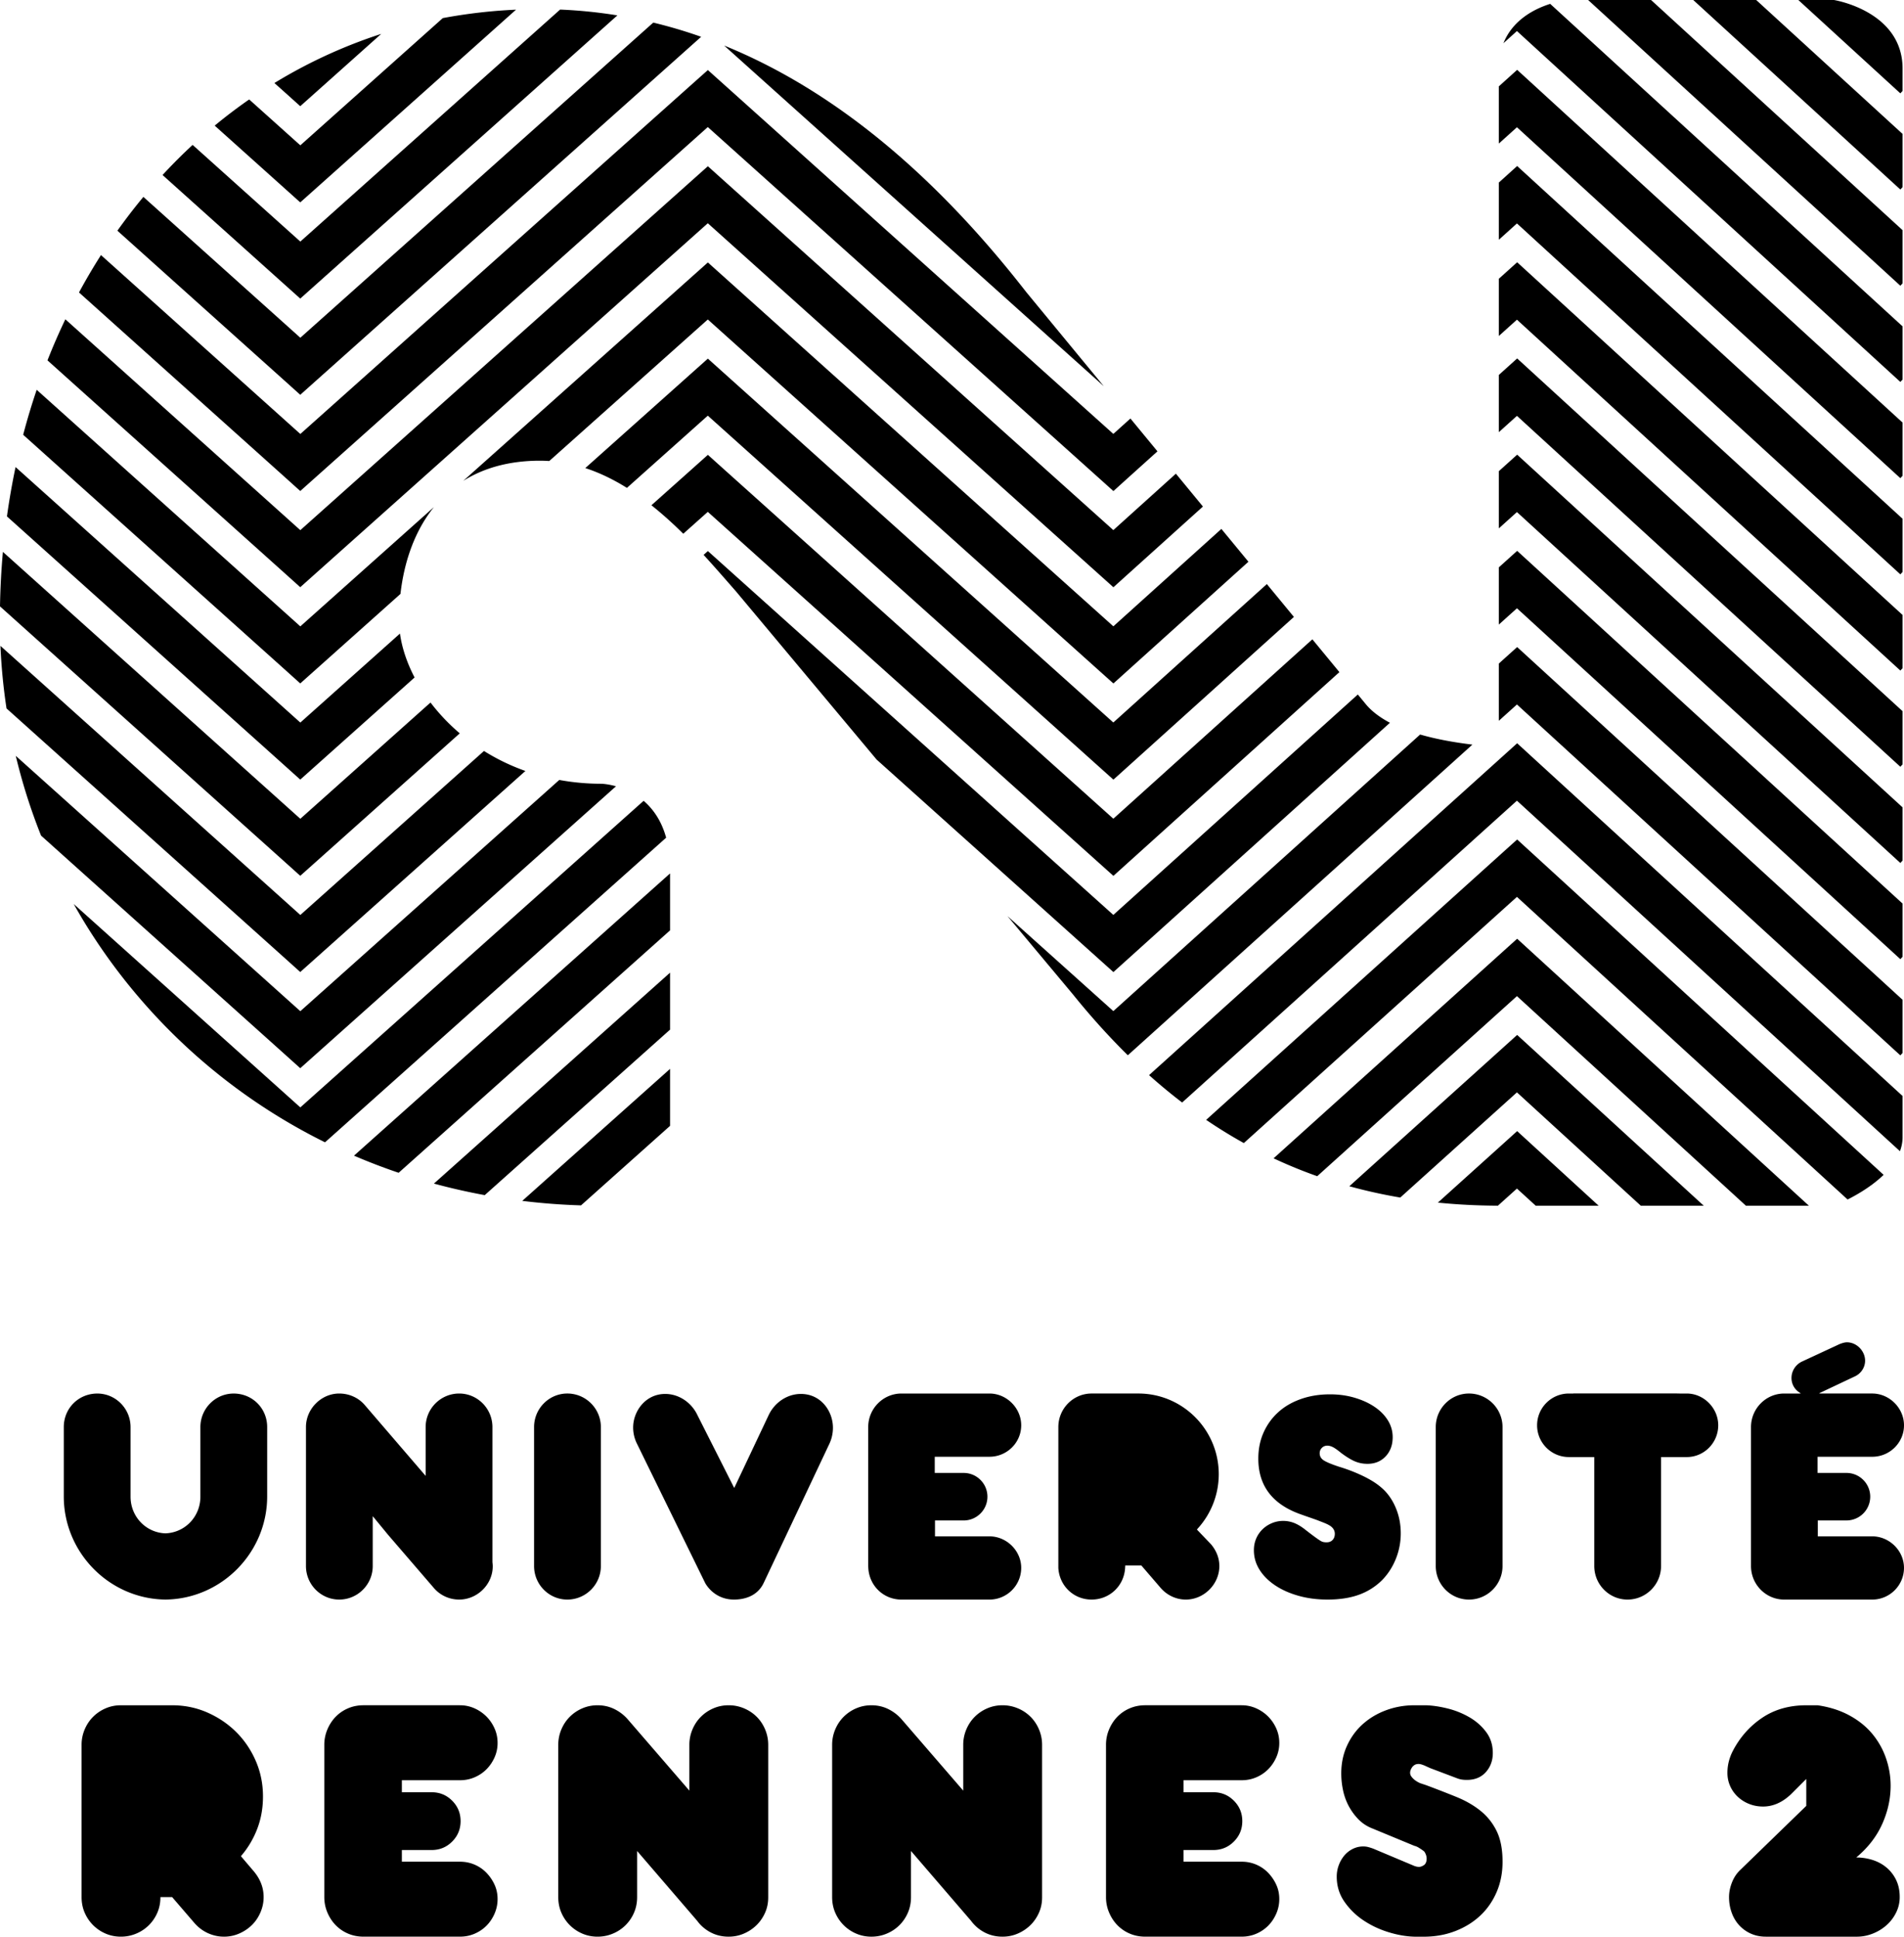 <svg xmlns="http://www.w3.org/2000/svg" viewBox="0 -185.219 600 610.219"><path d="M347.84-63.521L323.386-93.2c-29.58-38.001-61.428-63.957-95.182-77.665L346.38-64.833l1.461 1.312zM94.617-151.758l4.474-3.989 21.042-18.793a158.177 158.177 0 0 0-33.66 15.48l3.688 3.297 4.456 4.005zm116.535 290.963v-17.952l-74.413 66.46a198.376 198.376 0 0 0 16.016 3.634l58.397-52.142zm-8.33-72.101l-108.18 96.602-71.41-64.077c8.146 14.517 18.34 28.002 30.432 40.1a185.015 185.015 0 0 0 48.76 34.978l107.495-95.98c-1.483-5.417-4.168-9.103-7.097-11.623zM227.526-68.22l-4.458-4.001-4.471 3.991-34.158 30.495c4.605 1.5 8.978 3.653 13.12 6.244l25.489-22.762 123.33 110.666 4.485 4.022 4.472-4.027 52.408-47.244-8.525-10.348L350.84 42.43 227.526-68.22zm0-30.309l-4.458-3.995-4.471 3.989-72.614 64.826c6.312-3.968 14.281-6.35 24.185-6.35.985 0 1.958.041 2.92.102l49.961-44.601L346.377 26.11l4.486 4.02 4.472-4.03 38.078-34.324-8.522-10.341-34.046 30.69-123.32-110.653zM94.616-60.82l4.475-4 121.863-108.806a153.408 153.408 0 0 0-15.09-4.474L94.642-78.8l-49.46-44.38a183.048 183.048 0 0 0-8.191 10.65l53.172 47.697 4.455 4.01zm0 30.313l4.475-3.993 123.958-110.684L346.379-34.52l4.484 4.032 4.472-4.042 9.411-8.478-8.52-10.345-5.383 4.853-123.315-110.653-4.458-3.994-4.47 3.98L94.643-48.479l-62.824-56.37a191.153 191.153 0 0 0-6.926 11.78l65.27 58.548 4.454 4.012zm0-90.942l4.475-3.99 63.528-56.735a166.13 166.13 0 0 0-23.09 2.662l-44.888 40.085-16.117-14.455a162.305 162.305 0 0 0-10.867 8.246l22.505 20.187 4.455 4zm0 30.31l4.475-3.995 95.463-85.237a152.04 152.04 0 0 0-18.047-1.832l-81.864 73.099-33.945-30.46a170.507 170.507 0 0 0-9.476 9.49l38.94 34.94 4.455 3.995zM593.58 184.958L482.581 83.39l-4.486-4.1-4.516 4.068-93.487 84.273a153.372 153.372 0 0 0 11.873 7.317l86.062-77.575 104.2 95.355c3.257-1.649 7.75-4.287 11.353-7.77zm-23.541 9.734l-87.458-80.027-4.486-4.102-4.516 4.072-72.24 65.115a149.936 149.936 0 0 0 13.755 5.635l62.933-56.74 72.166 66.047h19.846zM211.152 89.987l-99.598 88.927a188.025 188.025 0 0 0 14.065 5.394l85.533-76.381v-17.94zm387.698 57.329l.697-.761v-16.76L482.581 22.762l-4.486-4.102-4.516 4.065-1.25 1.129v18.03l5.7-5.132L598.85 147.316zm-81.78 47.377h19.837l-54.326-49.718-4.486-4.102-4.516 4.075-48.374 43.604a163.077 163.077 0 0 0 16.058 3.556l36.764-33.137 39.042 35.722zm82.477-21.611v-12.973L482.581 53.081l-4.486-4.11-4.516 4.074-111.48 100.495a177.55 177.55 0 0 0 10.426 8.63l105.502-95.106 120.7 110.445c.516-1.4.82-2.88.82-4.427zM94.617-.201l4.474-3.997 123.958-110.68 123.33 110.67 4.484 4.024 4.472-4.034 23.742-21.396-8.522-10.356-19.713 17.779-123.315-110.645-4.458-4.007-4.47 3.988L94.64-18.172 20.592-84.613a199.132 199.132 0 0 0-5.629 12.94l75.2 67.465 4.454 4.007zm132.91-7.39l-4.458-4.002-1.348 1.208c2.867 3.118 5.562 6.198 8.104 9.1l2.112 2.413 44.302 52.974 70.14 62.942 4.485 4.022 4.472-4.027 82.667-74.524c-3.044-1.622-5.515-3.453-7.333-5.536l-2.783-3.372-77.045 69.449L227.527-7.59zm89.971 111.038l20.594 24.63-.263-.326c5.704 7.1 11.559 13.6 17.578 19.531L463.993 49.4c-6.311-.765-11.793-1.827-16.472-3.18l-96.678 87.146-33.345-29.919zM227.526-37.902l-4.458-4.004-4.471 4-13.318 11.885c3.528 2.806 6.877 5.846 10.038 8.982l7.732-6.9L346.377 86.735l4.486 4.019 4.472-4.034 66.746-60.164-8.52-10.336-62.716 56.528-123.32-110.65zM598.85 86.693l.697-.759V69.168L482.581-37.857l-4.486-4.102-4.516 4.072-1.25 1.121v18.027l5.7-5.137L598.85 86.694zM94.617 30.12l4.474-3.994 27.104-24.208c1.133-10.01 4.426-19.778 10.548-27.365L94.64 12.142 11.561-62.4a214 214 0 0 0-4.26 14.175L90.161 26.11l4.455 4.01zM598.85-34.552l.697-.752v-16.768l-116.966-107.04-4.486-4.101-4.516 4.075-1.25 1.123v18.028l5.7-5.139L598.85-34.552zm.697-91.704v-16.766l-46.121-42.197h-19.838l65.262 59.72.697-.757zm.002 30.32V-112.7l-79.257-72.52H500.46l98.39 90.032.699-.75zm-.697 31.06l.697-.751v-16.758l-111.04-101.614c-4.898 1.554-11.766 4.993-14.73 12.392l4.248-3.83L598.852-64.874zm-.002 181.877l.697-.755V99.484L482.581-7.553l-4.486-4.099-4.516 4.072-1.25 1.123v18.029l5.7-5.134L598.85 117zm-116.269 58.285l-4.486-4.107-4.516 4.08-20.471 18.45c6.138.62 12.445.938 18.92.97l6-5.4 5.926 5.413h19.832l-21.205-19.406zm-271.429-5.765v-17.953l-46.58 41.593c6.099.749 12.28 1.227 18.52 1.416l28.06-25.056zM598.85-4.25l.697-.756v-16.764L482.581-128.802l-4.486-4.107-4.516 4.08-1.25 1.122v18.03l5.7-5.14L598.85-4.25zM94.617 151.36l4.474-3.992 95.025-84.842c-2.668-.746-4.564-.792-4.564-.792a73.9 73.9 0 0 1-13.312-1.198L94.641 133.39 4.97 52.935a181.62 181.62 0 0 0 7.97 25.138l77.223 69.279 4.455 4.008zm0-60.624l4.474-3.989 45.795-40.898a62.115 62.115 0 0 1-9.22-9.713L94.64 72.768.914-11.328A238.377 238.377 0 0 0 0 5.845l90.162 80.89 4.455 4.001zm0-30.313l4.474-3.994 31.555-28.182c-2.417-4.65-3.984-9.356-4.608-13.837L94.641 42.45 4.905-38.056a225.884 225.884 0 0 0-2.716 15.551l87.973 78.92 4.455 4.008zm0 60.625l4.474-3.993 66.476-59.353a66.536 66.536 0 0 1-13.055-6.298l-57.87 51.67L.14 18.289C.428 24.935 1.065 31.504 2.056 38l88.106 79.044 4.455 4.004zm504.233-64.67l.697-.758V38.86L482.581-68.175l-4.486-4.106-4.516 4.072-1.25 1.125v18.029l5.7-5.134L598.85 56.378zm.697-212.942v-7.054c0-18.157-21.613-21.601-21.613-21.601h-11.231l32.147 29.416.697-.76zm-.697 182.628l.697-.751V8.548L482.581-98.484l-4.486-4.102-4.516 4.076-1.25 1.118v18.03l5.7-5.134L598.85 26.064zm-4.24 377.258c-1.26-1.09-2.726-1.908-4.395-2.455a16.882 16.882 0 0 0-5.268-.818c3.683-3.067 6.407-6.578 8.182-10.532 1.772-3.953 2.659-7.976 2.659-12.067 0-3-.496-5.913-1.483-8.743a24.48 24.48 0 0 0-4.345-7.669c-1.91-2.283-4.312-4.209-7.21-5.777-2.897-1.568-6.22-2.624-9.97-3.17h-3.578c-5.386 0-10.037 1.328-13.958 3.988-3.92 2.658-7.004 6.17-9.254 10.531-1.092 2.182-1.637 4.433-1.637 6.749 0 1.5.288 2.898.87 4.193a10.323 10.323 0 0 0 2.403 3.374 11.341 11.341 0 0 0 3.579 2.25c1.361.546 2.827.818 4.395.818 3.137 0 6.067-1.295 8.796-3.886l4.806-4.806v8.487l-20.758 20.145c-1.161 1.09-2.047 2.419-2.66 3.987-.612 1.568-.92 3.102-.92 4.601 0 1.706.271 3.325.818 4.857.546 1.534 1.33 2.864 2.353 3.988a11.055 11.055 0 0 0 3.68 2.66c1.431.647 2.999.97 4.704.97V425h28.732c1.705 0 3.376-.322 5.012-.971a14.474 14.474 0 0 0 4.345-2.66 12.875 12.875 0 0 0 3.017-3.987 10.923 10.923 0 0 0 1.124-4.857c0-1.977-.357-3.734-1.073-5.267a11.673 11.673 0 0 0-2.966-3.936zm-128.02-17.95c-2.147-1.737-4.687-3.203-7.618-4.396a351.277 351.277 0 0 0-9.612-3.733l-1.84-.613c-1.229-.545-2.149-1.243-2.761-2.096-.614-.853-.512-1.857.305-3.017.41-.476.852-.767 1.33-.87a2.92 2.92 0 0 1 1.431.052c.475.137.97.324 1.482.562.51.24 1.004.46 1.482.665l8.385 3.17c.544.205 1.055.34 1.534.408.475.07.987.102 1.533.102 2.521 0 4.515-.818 5.982-2.454 1.465-1.636 2.199-3.646 2.199-6.033 0-2.52-.7-4.72-2.097-6.596-1.398-1.873-3.155-3.426-5.266-4.651a26.208 26.208 0 0 0-6.851-2.763c-2.454-.612-4.739-.952-6.851-1.02h-3.682c-3.067 0-6 .51-8.794 1.532-2.796 1.022-5.25 2.471-7.362 4.346-2.114 1.875-3.785 4.141-5.01 6.8-1.23 2.658-1.843 5.592-1.843 8.794 0 1.773.187 3.545.563 5.317a18.664 18.664 0 0 0 1.79 4.961 18.416 18.416 0 0 0 3.068 4.193c1.226 1.261 2.725 2.233 4.498 2.914l13.094 5.42a4.59 4.59 0 0 1 1.432.614c.339.205.68.427 1.02.665.341.238.58.426.717.561.545.818.783 1.654.716 2.507-.068.853-.375 1.45-.92 1.79-.546.34-1.04.51-1.482.51-.444 0-.937-.102-1.483-.306l-12.884-5.42a17.332 17.332 0 0 0-1.585-.511 6.139 6.139 0 0 0-1.585-.205 7.355 7.355 0 0 0-3.426.818 8.224 8.224 0 0 0-2.659 2.148 10.414 10.414 0 0 0-1.687 3.016 10.243 10.243 0 0 0-.613 3.528c0 2.93.8 5.557 2.403 7.873a22.265 22.265 0 0 0 5.982 5.88c2.385 1.603 5.01 2.848 7.873 3.732 2.864.887 5.59 1.364 8.181 1.432h3.681c3.408-.068 6.596-.699 9.561-1.892 2.966-1.194 5.521-2.814 7.67-4.859 2.147-2.044 3.834-4.498 5.061-7.362 1.229-2.863 1.842-6.033 1.842-9.51 0-3.885-.615-7.09-1.842-9.612-1.228-2.52-2.914-4.652-5.061-6.391zm-75.317-9.665c1.636 0 3.17-.305 4.602-.919a11.79 11.79 0 0 0 3.732-2.507c1.056-1.055 1.907-2.3 2.557-3.73a11.06 11.06 0 0 0 .971-4.602c0-1.635-.324-3.17-.971-4.6a12.576 12.576 0 0 0-2.557-3.733 12.545 12.545 0 0 0-3.732-2.556 11.04 11.04 0 0 0-4.602-.972v-.004h-30.37c-1.775 0-3.41.323-4.91.972a11.942 11.942 0 0 0-3.886 2.658c-1.09 1.124-1.959 2.455-2.607 3.987a12.38 12.38 0 0 0-.97 4.859v47.958c0 1.706.322 3.325.97 4.858.648 1.533 1.516 2.863 2.607 3.988a11.904 11.904 0 0 0 3.886 2.658c1.5.649 3.135.972 4.91.972h30.37c1.636 0 3.17-.307 4.602-.92a11.786 11.786 0 0 0 3.732-2.506c1.056-1.055 1.907-2.316 2.557-3.783a11.4 11.4 0 0 0 .971-4.652c0-1.636-.324-3.152-.971-4.55a13.524 13.524 0 0 0-2.557-3.733 11.433 11.433 0 0 0-3.732-2.556c-1.432-.614-2.966-.92-4.602-.92H372.97v-3.68h9.408c2.52 0 4.669-.886 6.442-2.66 1.772-1.772 2.659-3.92 2.659-6.443 0-2.52-.887-4.667-2.659-6.442-1.773-1.772-3.922-2.658-6.442-2.658h-9.408v-3.784h18.304zm-315.356 23.93a28.885 28.885 0 0 0 5.113-8.538c1.227-3.17 1.84-6.595 1.84-10.277 0-3.951-.75-7.669-2.249-11.146-1.5-3.476-3.545-6.51-6.135-9.1-2.592-2.59-5.625-4.653-9.101-6.187-3.477-1.534-7.193-2.3-11.146-2.3H38.082c-1.705 0-3.307.322-4.806.97a12.55 12.55 0 0 0-3.937 2.66c-1.125 1.123-2.011 2.453-2.659 3.986a12.358 12.358 0 0 0-.971 4.859v47.958c0 1.773.322 3.41.971 4.908.648 1.5 1.534 2.811 2.659 3.937a12.51 12.51 0 0 0 3.937 2.66c1.499.648 3.101.97 4.806.97 1.703 0 3.323-.321 4.857-.97a12.38 12.38 0 0 0 3.988-2.66 12.55 12.55 0 0 0 2.659-3.937c.647-1.498.971-3.135.971-4.908h3.682l6.953 8.078c1.227 1.432 2.659 2.523 4.295 3.273 1.636.75 3.34 1.124 5.113 1.124 1.703 0 3.323-.339 4.857-1.022 1.534-.68 2.863-1.585 3.988-2.71 1.125-1.123 2.01-2.454 2.659-3.988.647-1.533.971-3.117.971-4.754 0-2.93-1.022-5.624-3.067-8.08l-4.09-4.805zm69.022-23.93c1.637 0 3.17-.305 4.602-.919s2.675-1.448 3.733-2.507c1.056-1.055 1.906-2.3 2.556-3.73a11.04 11.04 0 0 0 .971-4.602c0-1.635-.324-3.17-.971-4.6a12.553 12.553 0 0 0-2.556-3.733 12.529 12.529 0 0 0-3.733-2.556 11.04 11.04 0 0 0-4.602-.972v-.004h-30.37c-1.773 0-3.41.323-4.908.972a11.942 11.942 0 0 0-3.886 2.658c-1.091 1.124-1.96 2.455-2.608 3.987a12.36 12.36 0 0 0-.971 4.859v47.958c0 1.706.322 3.325.971 4.858.648 1.533 1.517 2.863 2.608 3.988a11.904 11.904 0 0 0 3.886 2.658c1.499.649 3.135.972 4.908.972h30.37c1.637 0 3.17-.307 4.602-.92s2.675-1.447 3.733-2.506c1.056-1.055 1.906-2.316 2.556-3.783a11.38 11.38 0 0 0 .971-4.652c0-1.636-.324-3.152-.971-4.55a13.497 13.497 0 0 0-2.556-3.733c-1.058-1.088-2.301-1.943-3.733-2.556s-2.965-.92-4.602-.92h-18.304v-3.68h9.408c2.522 0 4.67-.886 6.442-2.66 1.772-1.772 2.659-3.92 2.659-6.443 0-2.52-.887-4.667-2.659-6.442-1.773-1.772-3.92-2.658-6.442-2.658h-9.408v-3.784h18.304zm183.449-11.144a12.35 12.35 0 0 0-.972-4.858c-.648-1.533-1.535-2.863-2.66-3.987a12.342 12.342 0 0 0-3.987-2.658 12.38 12.38 0 0 0-4.857-.972c-1.704 0-3.307.323-4.807.972-1.5.648-2.81 1.533-3.936 2.658-1.126 1.124-2.011 2.454-2.658 3.987a12.358 12.358 0 0 0-.972 4.858v14.419l-19.531-22.6a13.478 13.478 0 0 0-4.141-3.118c-1.603-.782-3.359-1.175-5.267-1.175-1.704 0-3.307.323-4.806.972a12.55 12.55 0 0 0-3.937 2.659c-1.125 1.123-2.011 2.454-2.658 3.986a12.358 12.358 0 0 0-.972 4.859v47.958c0 1.774.322 3.411.972 4.909.647 1.5 1.533 2.81 2.658 3.937a12.509 12.509 0 0 0 3.937 2.658c1.5.649 3.102.972 4.806.972 1.704 0 3.324-.322 4.858-.972a12.382 12.382 0 0 0 3.988-2.658 12.55 12.55 0 0 0 2.658-3.937c.647-1.5.972-3.135.972-4.909v-14.521l18.916 21.986a12.35 12.35 0 0 0 4.296 3.68c1.702.888 3.578 1.33 5.624 1.33 1.704 0 3.306-.322 4.806-.972a13.007 13.007 0 0 0 3.936-2.608c1.126-1.09 2.029-2.385 2.711-3.885.68-1.5 1.023-3.135 1.023-4.909v-48.06zm-89.933-8.846c-1.125-1.126-2.454-2.011-3.988-2.659a12.37 12.37 0 0 0-4.857-.971c-1.705 0-3.307.323-4.806.971a12.549 12.549 0 0 0-3.937 2.659c-1.125 1.124-2.012 2.454-2.659 3.987a12.358 12.358 0 0 0-.971 4.858v14.419l-19.532-22.6a13.477 13.477 0 0 0-4.141-3.118c-1.602-.782-3.358-1.175-5.266-1.175-1.705 0-3.307.323-4.806.972a12.549 12.549 0 0 0-3.937 2.658c-1.125 1.124-2.012 2.454-2.659 3.987a12.36 12.36 0 0 0-.971 4.858v47.96c0 1.772.321 3.41.971 4.907.647 1.5 1.534 2.811 2.659 3.937a12.508 12.508 0 0 0 3.937 2.659c1.499.648 3.101.971 4.806.971 1.703 0 3.323-.321 4.857-.971a12.381 12.381 0 0 0 3.988-2.659 12.55 12.55 0 0 0 2.659-3.937c.647-1.499.971-3.135.971-4.908V398l18.916 21.988a12.346 12.346 0 0 0 4.295 3.68c1.702.888 3.58 1.33 5.624 1.33 1.704 0 3.306-.322 4.806-.972a12.996 12.996 0 0 0 3.937-2.608c1.125-1.09 2.028-2.385 2.71-3.885.681-1.5 1.023-3.135 1.023-4.909h.001v-48.062a12.37 12.37 0 0 0-.971-4.858c-.649-1.533-1.534-2.863-2.659-3.987zm224.458-36.934c5.831 0 10.572-4.74 10.572-10.566V264.43c0-5.826-4.74-10.57-10.572-10.57-5.775 0-10.471 4.744-10.471 10.57v43.787c0 5.827 4.697 10.566 10.471 10.566zm-151.11-45.001c5.518 0 10.008-4.446 10.008-9.914 0-5.424-4.583-10.008-10.008-10.008h-27.728c-5.777 0-10.477 4.744-10.477 10.57v43.786c0 .141.01.286.02.442 0 0 .008.11.008.168l.01.135c.382 5.598 4.87 9.823 10.44 9.823h27.727c5.518 0 10.008-4.489 10.008-10.004 0-5.375-4.583-9.918-10.008-9.918h-17.162v-5.007h9.041c4.127 0 7.483-3.358 7.483-7.487 0-4.125-3.356-7.486-7.483-7.486h-9.115v-5.1h17.236zm123.794 38.81c1.842-1.906 3.274-4.139 4.292-6.698a21.415 21.415 0 0 0 1.524-7.99c0-2.951-.559-5.709-1.675-8.266-1.112-2.557-2.63-4.634-4.547-6.236-1.427-1.23-3.314-2.418-5.67-3.555a51.036 51.036 0 0 0-7.523-2.91c-2.416-.799-4.043-1.478-4.876-2.034-.838-.553-1.255-1.291-1.255-2.216 0-.675.23-1.247.692-1.71.46-.459 1.03-.692 1.71-.692.553 0 1.137.156 1.753.462.616.31 1.447.892 2.495 1.755 1.724 1.297 3.207 2.204 4.435 2.727 1.234.522 2.555.785 3.973.785 2.341 0 4.248-.785 5.727-2.356 1.478-1.567 2.217-3.588 2.217-6.052 0-1.908-.511-3.677-1.526-5.313-1.015-1.629-2.416-3.043-4.202-4.247-1.788-1.2-3.882-2.157-6.283-2.863-2.402-.71-4.989-1.065-7.758-1.065-3.322 0-6.381.497-9.171 1.482-2.796.99-5.175 2.374-7.138 4.164-1.968 1.785-3.5 3.914-4.604 6.38-1.107 2.469-1.66 5.213-1.66 8.234 0 8.573 4.48 14.43 13.442 17.572.865.311 1.7.607 2.503.881.803.278 1.636.573 2.503.878l1.901.74c.463.185.83.341 1.111.462.277.125.494.234.65.325.153.093.294.172.419.233 1.048.677 1.578 1.54 1.578 2.591 0 .8-.236 1.45-.699 1.94-.462.493-1.093.741-1.89.741-.372 0-.711-.027-1.018-.092-.31-.061-.68-.23-1.111-.505-.428-.28-.984-.665-1.661-1.159a114.32 114.32 0 0 1-2.679-2.031c-1.293-1.044-2.511-1.8-3.649-2.263a9.434 9.434 0 0 0-3.554-.694 9.081 9.081 0 0 0-3.65.742 9.351 9.351 0 0 0-2.954 1.986 8.89 8.89 0 0 0-1.943 2.908c-.463 1.11-.692 2.305-.692 3.594 0 2.21.585 4.248 1.756 6.121 1.167 1.873 2.8 3.513 4.893 4.925 2.093 1.41 4.558 2.514 7.39 3.313 2.833.798 5.88 1.196 9.146 1.196 3.82 0 7.13-.51 9.93-1.526a19.79 19.79 0 0 0 7.348-4.664zm154.395-13.732h-17.159v-5.007h9.039a7.49 7.49 0 0 0 7.485-7.485c0-4.125-3.356-7.486-7.485-7.486h-9.111v-5.095h17.231c5.52 0 10.008-4.451 10.008-9.92 0-5.423-4.587-10.007-10.008-10.007h-16.404l-.353-.066s11.243-5.311 11.252-5.314c1.978-.911 3.253-2.853 3.253-4.953 0-3.091-2.67-5.805-5.716-5.805-.619 0-1.4.197-2.358.578 0 0-11.857 5.51-11.85 5.504-1.985.954-3.268 2.968-3.268 5.142 0 2.063 1.076 3.84 2.96 4.87l-.395.043h-4.855c-5.777 0-10.47 4.744-10.47 10.57v43.786c0 5.827 4.694 10.567 10.47 10.567h27.732c5.52 0 10.007-4.488 10.007-10.003.003-5.375-4.584-9.92-10.005-9.92zm-235.438 9.96l.044-.772h5.08l.242.283s5.789 6.724 5.79 6.729c2.03 2.365 4.935 3.723 7.967 3.723 5.73 0 10.57-4.834 10.57-10.567-.003-2.465-.882-4.77-2.613-6.847l-3.941-4.114-.521-.545.499-.568a25.433 25.433 0 0 0 6.388-16.87c0-14.01-11.362-25.413-25.324-25.413h-14.75c-5.775 0-10.475 4.742-10.475 10.57 0 0 0 44.44-.002 44.392.35 5.679 4.857 9.961 10.476 9.961 5.677 0 10.221-4.283 10.57-9.961zm176.989-54.96h-2.302s-.821 0-.821-.027h-32.632v.027h-1.4c-5.523 0-10.01 4.49-10.01 10.008 0 5.519 4.488 10.01 10.01 10.01h.579s.82 0 .82.008h6.609v34.33c0 5.826 4.7 10.566 10.472 10.566 5.829 0 10.571-4.74 10.571-10.566v-34.33h4.981v-.007h3.123c5.467 0 9.915-4.493 9.915-10.011 0-5.424-4.543-10.008-9.915-10.008zm-279.161.131c-4.272 0-8.264 2.639-10.178 6.718l-10.11 21.394-.72 1.52-.756-1.499s-10.808-21.393-10.816-21.414c-1.914-4.079-5.91-6.718-10.181-6.718-6.24 0-10.101 5.484-10.101 10.569 0 1.792.413 3.52 1.223 5.147l21.47 43.843c.282.537 2.956 5.23 9.105 5.23 2.596 0 7.265-.698 9.399-5.364l20.634-43.7a11.919 11.919 0 0 0 1.13-5.062c0-5.242-3.778-10.664-10.1-10.664zm-178.758-.123c-5.776 0-10.476 4.745-10.476 10.572v21.935c0 6.254-4.817 11.321-11.027 11.54-6.156-.219-10.977-5.286-10.977-11.54V264.44c0-5.827-4.7-10.572-10.473-10.572-5.929 0-10.571 4.645-10.571 10.572v21.846c0 17.686 14.344 32.262 31.985 32.493l.061.002.06-.002c17.637-.231 31.987-14.807 31.987-32.493V264.44c0-5.927-4.646-10.572-10.57-10.572zm43.837 54.35v-15.713l1.457 1.768s3.36 4.083 3.347 4.071l14.474 16.806c1.983 2.312 4.887 3.632 7.964 3.632 5.728 0 10.57-4.793 10.57-10.471 0-.373-.03-.78-.088-1.247l-.006-.051v-42.58c0-5.83-4.704-10.572-10.476-10.572-5.825 0-10.57 4.742-10.57 10.573v15.378l-1.442-1.678-17.739-20.639c-1.978-2.31-4.916-3.634-8.056-3.634-5.679 0-10.478 4.841-10.478 10.573v43.785c0 5.823 4.7 10.563 10.478 10.563 5.824 0 10.565-4.74 10.565-10.563zm71.89-.003v-43.787c0-5.827-4.742-10.57-10.57-10.57-5.778 0-10.478 4.743-10.478 10.57v43.787c0 5.829 4.7 10.566 10.477 10.566 5.83 0 10.57-4.738 10.57-10.566z"/></svg>